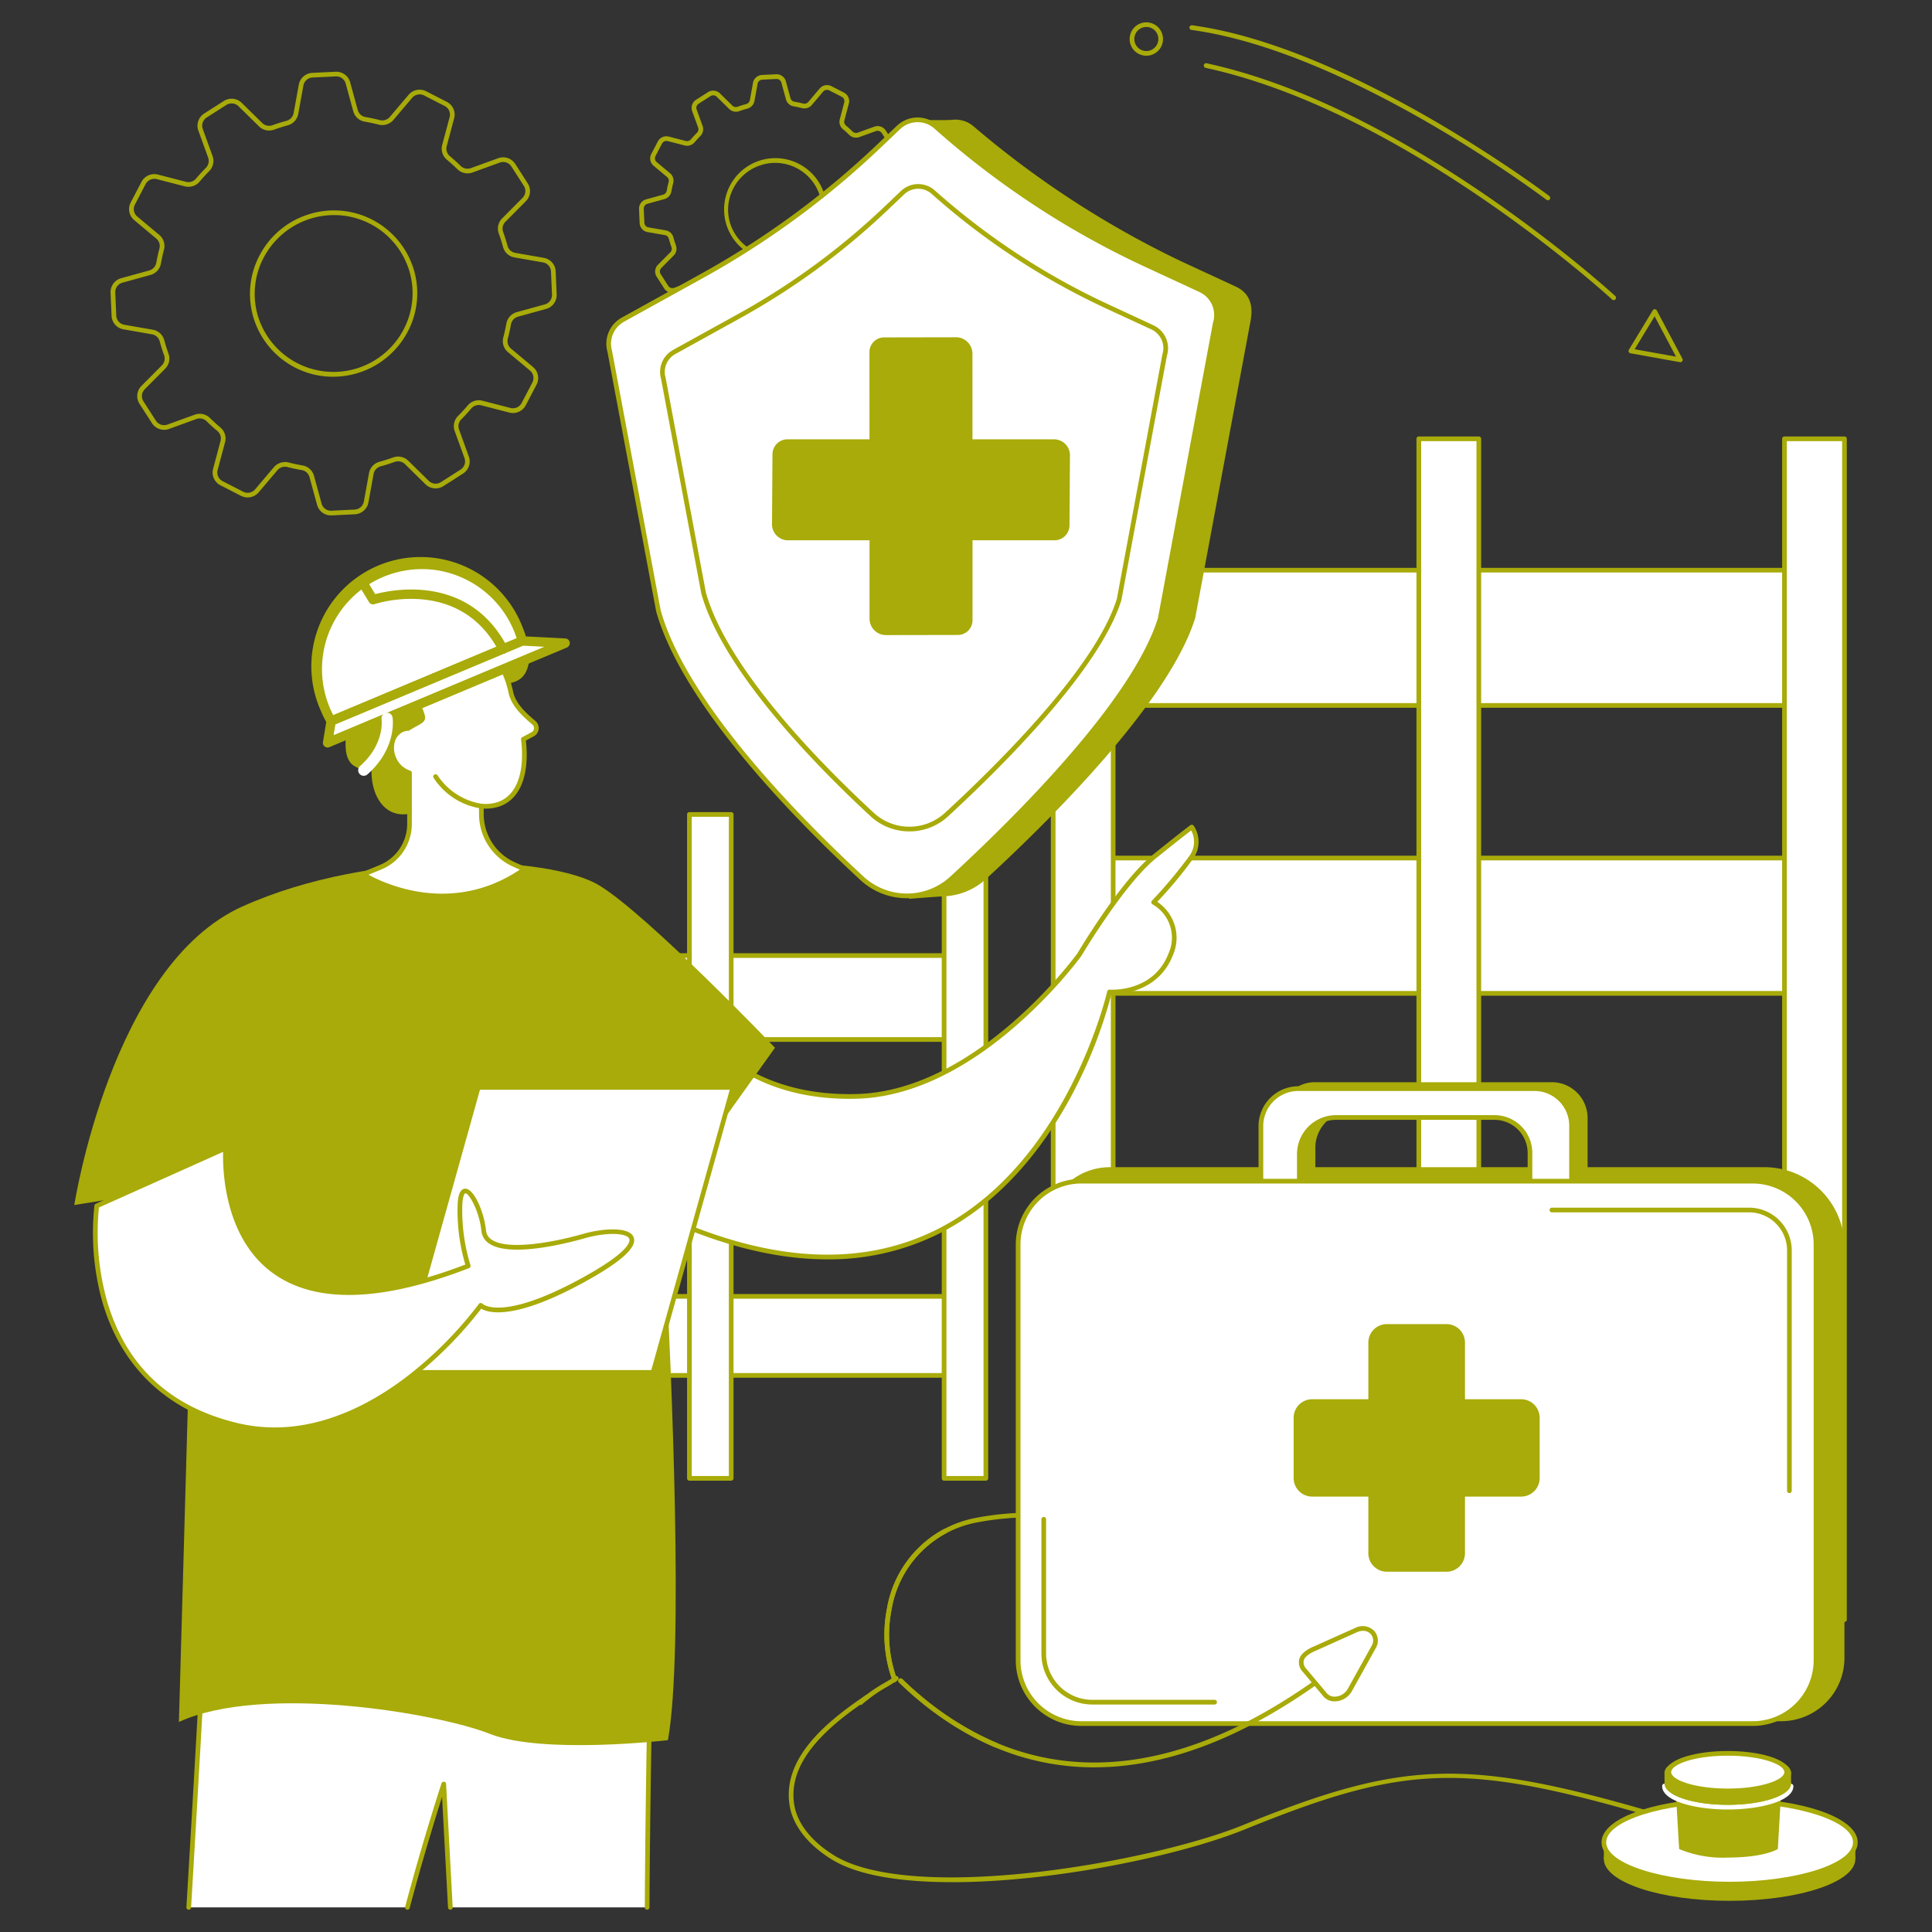 <svg xmlns="http://www.w3.org/2000/svg" xmlns:xlink="http://www.w3.org/1999/xlink" width="260" height="260" viewBox="0 0 260 260">
  <rect x="0" y="0" width="260" height="260" fill="#333333" stroke="none"/>
  <defs>
    <clipPath id="clip-path">
      <rect id="Rectangle_16649" data-name="Rectangle 16649" width="260" height="260" transform="translate(840 4964)" fill="#fff" stroke="#707070" stroke-width="1"/>
    </clipPath>
  </defs>
  <g id="Mask_Group_1821" data-name="Mask Group 1821" transform="translate(-840 -4964)" clip-path="url(#clip-path)">
    <g id="Group_12163" data-name="Group 12163" transform="translate(-63.152 -273.668)">
      <path id="Path_61921" data-name="Path 61921" d="M647.73,71.984a1.93,1.93,0,0,1-1.873-1.426l-1.02-3.73a1.308,1.308,0,0,0-1.037-.94c-.654-.112-1.306-.251-1.938-.414a1.334,1.334,0,0,0-1.343.431l-2.511,2.964a1.953,1.953,0,0,1-2.39.48l-2.763-1.418a1.923,1.923,0,0,1-.988-2.218l1-3.752a1.3,1.3,0,0,0-.419-1.329c-.5-.419-.994-.865-1.46-1.324a1.326,1.326,0,0,0-1.376-.293l-3.667,1.329a1.942,1.942,0,0,1-2.308-.774l-1.673-2.6a1.93,1.93,0,0,1,.261-2.416l2.739-2.757a1.3,1.3,0,0,0,.312-1.354c-.223-.618-.425-1.258-.6-1.9a1.3,1.3,0,0,0-1.036-.93l-3.83-.668a1.925,1.925,0,0,1-1.606-1.822l-.136-3.1a1.946,1.946,0,0,1,1.439-1.966l3.756-1.033a1.329,1.329,0,0,0,.955-1.038c.116-.651.259-1.3.426-1.93a1.3,1.3,0,0,0-.423-1.326l-2.968-2.483a1.921,1.921,0,0,1-.472-2.382l1.439-2.755a1.952,1.952,0,0,1,2.229-.991l3.767.971a1.336,1.336,0,0,0,1.345-.427c.425-.5.875-.992,1.338-1.458a1.311,1.311,0,0,0,.3-1.365l-1.318-3.64a1.936,1.936,0,0,1,.789-2.3L633.3,16.22a1.945,1.945,0,0,1,2.423.249l2.758,2.709a1.315,1.315,0,0,0,1.365.3c.621-.225,1.265-.428,1.913-.6a1.32,1.32,0,0,0,.944-1.037l.691-3.812a1.95,1.95,0,0,1,1.836-1.6l3.113-.15a1.931,1.931,0,0,1,1.969,1.424l1.021,3.73a1.309,1.309,0,0,0,1.037.94c.654.112,1.306.251,1.938.414a1.339,1.339,0,0,0,1.343-.431l2.511-2.965a1.953,1.953,0,0,1,2.391-.479l2.763,1.418a1.921,1.921,0,0,1,.987,2.218l-1,3.751a1.294,1.294,0,0,0,.412,1.323c.506.423,1,.873,1.474,1.337a1.32,1.32,0,0,0,1.37.287l3.667-1.329a1.939,1.939,0,0,1,2.307.773l1.673,2.606a1.929,1.929,0,0,1-.26,2.416l-2.74,2.757a1.3,1.3,0,0,0-.311,1.354c.224.617.425,1.257.6,1.9a1.3,1.3,0,0,0,1.036.93l3.83.668a1.925,1.925,0,0,1,1.606,1.822l.135,3.094a1.944,1.944,0,0,1-1.438,1.966l-3.757,1.034a1.325,1.325,0,0,0-.954,1.038c-.117.649-.259,1.3-.427,1.93a1.3,1.3,0,0,0,.424,1.326l2.968,2.482a1.924,1.924,0,0,1,.472,2.382l-1.44,2.756a1.953,1.953,0,0,1-2.228.991l-3.767-.971a1.327,1.327,0,0,0-1.34.419c-.428.506-.882,1-1.351,1.472a1.3,1.3,0,0,0-.3,1.359l1.317,3.64a1.935,1.935,0,0,1-.788,2.3l-2.629,1.677a1.948,1.948,0,0,1-2.424-.249l-2.757-2.71a1.318,1.318,0,0,0-1.365-.3c-.623.226-1.266.429-1.913.605a1.319,1.319,0,0,0-.945,1.037l-.69,3.812a1.952,1.952,0,0,1-1.836,1.6l-3.113.15-.1,0M641.54,64.8a1.948,1.948,0,0,1,.479.06c.615.159,1.251.294,1.887.4a1.939,1.939,0,0,1,1.539,1.4l1.02,3.73a1.3,1.3,0,0,0,1.332.96l3.113-.15a1.322,1.322,0,0,0,1.245-1.086l.691-3.813a1.954,1.954,0,0,1,1.4-1.533c.63-.171,1.257-.37,1.863-.589a1.952,1.952,0,0,1,2.021.445l2.758,2.71a1.32,1.32,0,0,0,1.643.167l2.629-1.677a1.307,1.307,0,0,0,.535-1.554l-1.318-3.64a1.94,1.94,0,0,1,.442-2.021c.457-.458.9-.941,1.317-1.435a1.96,1.96,0,0,1,1.977-.622l3.767.972a1.326,1.326,0,0,0,1.512-.673l1.44-2.756a1.3,1.3,0,0,0-.318-1.6l-2.968-2.482a1.936,1.936,0,0,1-.629-1.973c.163-.614.3-1.247.415-1.879a1.961,1.961,0,0,1,1.408-1.536l3.757-1.034a1.317,1.317,0,0,0,.976-1.329l-.136-3.1a1.3,1.3,0,0,0-1.084-1.227l-3.83-.668a1.936,1.936,0,0,1-1.536-1.387c-.169-.626-.365-1.249-.583-1.85a1.941,1.941,0,0,1,.458-2.016l2.739-2.757a1.3,1.3,0,0,0,.178-1.629l-1.673-2.6a1.314,1.314,0,0,0-1.564-.523l-3.666,1.33a1.951,1.951,0,0,1-2.026-.43c-.459-.453-.943-.891-1.436-1.3a1.929,1.929,0,0,1-.618-1.971l1-3.751a1.3,1.3,0,0,0-.665-1.494l-2.763-1.417a1.324,1.324,0,0,0-1.623.326l-2.511,2.964a1.97,1.97,0,0,1-1.981.633c-.616-.158-1.251-.294-1.888-.4a1.938,1.938,0,0,1-1.538-1.4l-1.021-3.73a1.3,1.3,0,0,0-1.331-.96l-3.113.15a1.322,1.322,0,0,0-1.246,1.086l-.691,3.812a1.952,1.952,0,0,1-1.4,1.533c-.631.172-1.258.37-1.864.59a1.95,1.95,0,0,1-2.02-.446l-2.758-2.709a1.318,1.318,0,0,0-1.643-.167l-2.629,1.677a1.307,1.307,0,0,0-.535,1.554l1.318,3.64a1.947,1.947,0,0,1-.449,2.027c-.452.454-.89.932-1.3,1.421a1.967,1.967,0,0,1-1.984.629l-3.767-.971a1.327,1.327,0,0,0-1.513.673l-1.439,2.755a1.3,1.3,0,0,0,.317,1.6l2.968,2.482a1.936,1.936,0,0,1,.63,1.973c-.163.613-.3,1.245-.415,1.879a1.961,1.961,0,0,1-1.409,1.535l-3.756,1.034A1.318,1.318,0,0,0,618.7,42l.135,3.1a1.3,1.3,0,0,0,1.085,1.227l3.829.668a1.933,1.933,0,0,1,1.537,1.387c.168.625.364,1.249.582,1.85a1.939,1.939,0,0,1-.457,2.016l-2.739,2.756a1.3,1.3,0,0,0-.178,1.63l1.673,2.6a1.314,1.314,0,0,0,1.563.522l3.668-1.329a1.956,1.956,0,0,1,2.032.437c.454.447.932.88,1.421,1.289a1.933,1.933,0,0,1,.625,1.976l-1,3.752a1.3,1.3,0,0,0,.666,1.493l2.763,1.418a1.324,1.324,0,0,0,1.623-.326l2.511-2.964a1.973,1.973,0,0,1,1.5-.695m6.5-11.482a11.194,11.194,0,0,1-10.7-7.824,11.079,11.079,0,0,1,.792-8.534,11.24,11.24,0,0,1,6.622-5.506l.094.3-.094-.3a11.22,11.22,0,0,1,14.078,7.3,11.077,11.077,0,0,1-.792,8.533,11.336,11.336,0,0,1-10,6.026m.1-21.752a10.71,10.71,0,0,0-9.447,5.69,10.454,10.454,0,0,0-.748,8.05A10.643,10.643,0,0,0,657.481,47a10.449,10.449,0,0,0,.748-8.05,10.562,10.562,0,0,0-10.094-7.381" transform="translate(299.965 5235.045)" fill="#a8ab09"/>
      <path id="Path_61922" data-name="Path 61922" d="M706.926,49.013a1.291,1.291,0,0,1-1.253-.955l-.618-2.258a.666.666,0,0,0-.529-.479c-.4-.068-.8-.153-1.184-.253a.682.682,0,0,0-.687.221l-1.52,1.8a1.3,1.3,0,0,1-1.6.32l-1.673-.858a1.29,1.29,0,0,1-.661-1.486l.6-2.27a.659.659,0,0,0-.213-.677c-.306-.257-.607-.529-.891-.809a.678.678,0,0,0-.7-.149l-2.22.8a1.3,1.3,0,0,1-1.543-.519l-1.013-1.577a1.291,1.291,0,0,1,.174-1.618l1.659-1.669a.663.663,0,0,0,.16-.689c-.137-.378-.259-.767-.366-1.161a.66.66,0,0,0-.529-.472l-2.318-.4a1.289,1.289,0,0,1-1.075-1.22l-.082-1.874a1.3,1.3,0,0,1,.963-1.316l2.274-.625a.68.68,0,0,0,.488-.531c.07-.4.159-.794.26-1.178a.664.664,0,0,0-.216-.676l-1.8-1.5a1.288,1.288,0,0,1-.317-1.6l.871-1.667a1.308,1.308,0,0,1,1.49-.664l2.281.588a.683.683,0,0,0,.688-.217c.259-.307.535-.606.817-.891a.666.666,0,0,0,.155-.7l-.8-2.2a1.3,1.3,0,0,1,.528-1.542l1.591-1.015a1.3,1.3,0,0,1,1.622.166l1.669,1.641a.671.671,0,0,0,.7.154c.379-.137.773-.262,1.168-.369a.674.674,0,0,0,.482-.53l.418-2.309a1.306,1.306,0,0,1,1.228-1.073l1.884-.091a1.293,1.293,0,0,1,1.318.954l.618,2.258a.666.666,0,0,0,.529.479c.4.067.8.153,1.184.253a.686.686,0,0,0,.687-.221l1.52-1.8a1.306,1.306,0,0,1,1.6-.321l1.672.859a1.287,1.287,0,0,1,.662,1.486l-.6,2.27a.657.657,0,0,0,.208.673c.31.259.613.534.9.817a.673.673,0,0,0,.7.145l2.22-.8a1.3,1.3,0,0,1,1.543.518l1.013,1.578a1.291,1.291,0,0,1-.174,1.618l-1.659,1.669a.666.666,0,0,0-.16.689c.137.378.259.767.366,1.161a.66.66,0,0,0,.529.472l2.318.4A1.289,1.289,0,0,1,725.354,29l.082,1.873a1.3,1.3,0,0,1-.963,1.316l-2.274.626a.679.679,0,0,0-.488.53c-.07.4-.158.794-.26,1.179a.662.662,0,0,0,.216.675l1.8,1.5a1.288,1.288,0,0,1,.315,1.595l-.871,1.668a1.306,1.306,0,0,1-1.49.663l-2.28-.587a.677.677,0,0,0-.685.212c-.261.309-.539.611-.825.9a.664.664,0,0,0-.151.693l.8,2.2a1.294,1.294,0,0,1-.528,1.541L716.158,46.6a1.3,1.3,0,0,1-1.621-.167l-1.67-1.64a.674.674,0,0,0-.7-.155c-.38.138-.773.263-1.168.37a.673.673,0,0,0-.482.53l-.418,2.308a1.3,1.3,0,0,1-1.228,1.073l-1.884.092h-.065m-3.747-4.6a1.289,1.289,0,0,1,.321.04c.37.1.751.177,1.132.243a1.3,1.3,0,0,1,1.031.934l.618,2.258a.667.667,0,0,0,.68.489l1.884-.091a.677.677,0,0,0,.638-.556l.418-2.308a1.309,1.309,0,0,1,.938-1.027c.378-.1.755-.222,1.117-.353a1.307,1.307,0,0,1,1.352.3l1.67,1.64a.674.674,0,0,0,.841.086l1.591-1.016a.666.666,0,0,0,.273-.792l-.8-2.2a1.3,1.3,0,0,1,.3-1.354c.274-.276.54-.566.79-.861a1.311,1.311,0,0,1,1.323-.417l2.28.588a.688.688,0,0,0,.775-.344L723.222,38a.659.659,0,0,0-.162-.818l-1.8-1.5a1.3,1.3,0,0,1-.421-1.322c.1-.368.181-.747.249-1.128a1.311,1.311,0,0,1,.942-1.028l2.274-.626a.672.672,0,0,0,.5-.679l-.081-1.874a.662.662,0,0,0-.554-.625l-2.319-.4a1.3,1.3,0,0,1-1.029-.93c-.1-.376-.219-.749-.349-1.11a1.3,1.3,0,0,1,.305-1.35l1.658-1.669a.662.662,0,0,0,.091-.831l-1.013-1.577a.671.671,0,0,0-.8-.266l-2.22.8a1.3,1.3,0,0,1-1.356-.289c-.275-.271-.566-.534-.862-.781a1.29,1.29,0,0,1-.414-1.321l.6-2.27a.659.659,0,0,0-.339-.761l-1.673-.858a.679.679,0,0,0-.831.167l-1.52,1.794a1.315,1.315,0,0,1-1.324.424c-.37-.095-.751-.176-1.132-.242A1.3,1.3,0,0,1,708.618,16L708,13.738a.665.665,0,0,0-.68-.489l-1.884.091a.676.676,0,0,0-.637.556l-.419,2.308a1.307,1.307,0,0,1-.936,1.026c-.38.1-.756.223-1.118.353a1.3,1.3,0,0,1-1.352-.3l-1.67-1.641a.675.675,0,0,0-.841-.085l-1.591,1.015a.667.667,0,0,0-.273.793l.8,2.2a1.3,1.3,0,0,1-.3,1.357c-.271.273-.535.56-.783.853a1.318,1.318,0,0,1-1.326.422l-2.281-.588a.679.679,0,0,0-.775.343l-.871,1.668a.659.659,0,0,0,.162.818l1.8,1.5a1.3,1.3,0,0,1,.421,1.322c-.1.368-.181.746-.248,1.128a1.317,1.317,0,0,1-.943,1.028l-2.274.625a.675.675,0,0,0-.5.68l.082,1.874a.661.661,0,0,0,.553.625l2.319.4a1.293,1.293,0,0,1,1.029.929c.1.377.219.75.35,1.111a1.3,1.3,0,0,1-.306,1.35l-1.658,1.668a.664.664,0,0,0-.091.831l1.013,1.578a.673.673,0,0,0,.8.266l2.22-.8a1.31,1.31,0,0,1,1.36.292c.272.268.559.529.853.774a1.3,1.3,0,0,1,.419,1.324l-.6,2.27a.658.658,0,0,0,.339.761l1.673.859a.679.679,0,0,0,.831-.167l1.52-1.8a1.321,1.321,0,0,1,1-.464m3.932-6.7a6.9,6.9,0,1,1,6.654-8.975A6.832,6.832,0,0,1,713.276,34a6.985,6.985,0,0,1-6.166,3.714m-1.836-12.877a6.3,6.3,0,0,0-3.713,3.087,6.2,6.2,0,0,0-.444,4.778,6.318,6.318,0,0,0,11.6,1,6.2,6.2,0,0,0,.444-4.778,6.286,6.286,0,0,0-7.888-4.09m-.094-.3h0Z" transform="translate(300.306 5235.048)" fill="#a8ab09"/>
      <rect id="Rectangle_16625" data-name="Rectangle 16625" width="5.623" height="89.344" transform="translate(961.658 5347.271)" fill="#fff"/>
      <rect id="Rectangle_16626" data-name="Rectangle 16626" width="69.385" height="11.295" transform="translate(964.469 5366.266)" fill="#fff"/>
      <path id="Path_61923" data-name="Path 61923" d="M733.668,142.022H664.284a.316.316,0,0,1-.315-.316v-11.3a.315.315,0,0,1,.315-.315h69.385a.315.315,0,0,1,.315.315v11.3a.315.315,0,0,1-.315.316m-69.07-.632h68.755V130.727H664.6Z" transform="translate(300.186 5235.854)" fill="#a8ab09"/>
      <rect id="Rectangle_16627" data-name="Rectangle 16627" width="69.385" height="10.631" transform="translate(964.049 5412.132)" fill="#fff"/>
      <path id="Path_61924" data-name="Path 61924" d="M733.249,186.91H663.864a.315.315,0,0,1-.315-.315V175.963a.315.315,0,0,1,.315-.315h69.385a.316.316,0,0,1,.316.315v10.632a.315.315,0,0,1-.316.315m-69.069-.631h68.755v-10H664.18Z" transform="translate(300.184 5236.167)" fill="#a8ab09"/>
      <rect id="Rectangle_16628" data-name="Rectangle 16628" width="5.623" height="89.344" transform="translate(995.93 5347.271)" fill="#fff"/>
      <path id="Path_61925" data-name="Path 61925" d="M701.215,201.207h-5.623a.316.316,0,0,1-.315-.316V111.546a.316.316,0,0,1,.315-.316h5.623a.316.316,0,0,1,.315.316v89.344a.316.316,0,0,1-.315.316m-5.307-.632H700.9V111.862h-4.993Z" transform="translate(300.337 5235.725)" fill="#a8ab09"/>
      <rect id="Rectangle_16629" data-name="Rectangle 16629" width="5.623" height="89.344" transform="translate(1030.202 5347.271)" fill="#fff"/>
      <path id="Path_61926" data-name="Path 61926" d="M735.323,201.207H729.7a.316.316,0,0,1-.315-.316V111.546a.316.316,0,0,1,.315-.316h5.624a.315.315,0,0,1,.315.316v89.344a.315.315,0,0,1-.315.316m-5.308-.632h4.993V111.862h-4.993Z" transform="translate(300.501 5235.725)" fill="#a8ab09"/>
      <rect id="Rectangle_16630" data-name="Rectangle 16630" width="99.624" height="18.206" transform="translate(1048.919 5314.396)" fill="#fff"/>
      <path id="Path_61927" data-name="Path 61927" d="M847.951,97.417H748.328a.316.316,0,0,1-.315-.316V78.9a.316.316,0,0,1,.315-.316h99.624a.315.315,0,0,1,.315.316V97.1a.315.315,0,0,1-.315.316m-99.308-.631h98.993V79.212H748.643Z" transform="translate(300.591 5235.501)" fill="#a8ab09"/>
      <rect id="Rectangle_16631" data-name="Rectangle 16631" width="99.624" height="18.206" transform="translate(1048.919 5353.138)" fill="#fff"/>
      <path id="Path_61928" data-name="Path 61928" d="M847.951,135.9H748.328a.316.316,0,0,1-.315-.316V117.373a.316.316,0,0,1,.315-.315h99.624a.315.315,0,0,1,.315.315v18.206a.315.315,0,0,1-.315.316m-99.308-.632h98.993V117.689H748.643Z" transform="translate(300.591 5235.765)" fill="#a8ab09"/>
      <rect id="Rectangle_16632" data-name="Rectangle 16632" width="8.074" height="124.689" transform="translate(1044.882 5296.722)" fill="#fff"/>
      <path id="Path_61929" data-name="Path 61929" d="M752.383,186.347H744.31a.316.316,0,0,1-.315-.316V61.342a.316.316,0,0,1,.315-.316h8.074a.316.316,0,0,1,.315.316V186.031a.316.316,0,0,1-.315.316m-7.758-.632h7.444V61.657h-7.444Z" transform="translate(300.572 5235.38)" fill="#a8ab09"/>
      <rect id="Rectangle_16633" data-name="Rectangle 16633" width="8.074" height="124.689" transform="translate(1094.088 5296.722)" fill="#fff"/>
      <path id="Path_61930" data-name="Path 61930" d="M801.355,186.347h-8.074a.316.316,0,0,1-.315-.316V61.342a.316.316,0,0,1,.315-.316h8.074a.316.316,0,0,1,.316.316V186.031a.316.316,0,0,1-.316.316m-7.758-.632h7.444V61.657H793.6Z" transform="translate(300.808 5235.38)" fill="#a8ab09"/>
      <rect id="Rectangle_16634" data-name="Rectangle 16634" width="8.074" height="158.906" transform="translate(1143.297 5296.722)" fill="#fff"/>
      <path id="Path_61931" data-name="Path 61931" d="M850.327,220.564h-8.074a.315.315,0,0,1-.315-.316V61.342a.315.315,0,0,1,.315-.316h8.074a.316.316,0,0,1,.316.316V220.248a.316.316,0,0,1-.316.316m-7.758-.632h7.444V61.657h-7.444Z" transform="translate(301.044 5235.38)" fill="#a8ab09"/>
      <path id="Path_61932" data-name="Path 61932" d="M690.759,222.187s-.136,5.458-.27,13.423c-.107,6.331-.217,14.243-.258,22.255h-26.49c-.531-9.945-.887-16.6-.887-16.6s-2.549,7.779-4.884,16.6H628.541c.611-10.2,1.162-19.8,1.51-26,.246-4.358.394-7.028.394-7.028Z" transform="translate(300.015 5236.487)" fill="#fff"/>
      <path id="Path_61933" data-name="Path 61933" d="M657.831,258.053a.283.283,0,0,1-.081-.011.316.316,0,0,1-.224-.386c2.311-8.724,4.864-16.535,4.89-16.612a.315.315,0,0,1,.614.082l.887,16.594a.315.315,0,1,1-.629.034l-.8-14.882c-.868,2.743-2.677,8.6-4.357,14.946a.315.315,0,0,1-.3.235" transform="translate(300.155 5236.615)" fill="#a8ab09"/>
      <path id="Path_61934" data-name="Path 61934" d="M628.544,258.183h-.019a.315.315,0,0,1-.3-.334c.665-11.116,1.232-21.061,1.51-26,.245-4.357.393-7.028.393-7.028a.316.316,0,0,1,.3-.3l60.314-2.648a.313.313,0,0,1,.329.323c0,.054-.137,5.548-.27,13.421-.138,8.116-.224,15.6-.258,22.251a.315.315,0,1,1-.63,0c.034-6.65.121-14.139.258-22.259.115-6.766.231-11.775.262-13.087l-59.692,2.622c-.044.8-.179,3.218-.378,6.743-.278,4.939-.845,14.885-1.51,26a.315.315,0,0,1-.315.3" transform="translate(300.014 5236.485)" fill="#a8ab09"/>
      <path id="Path_61935" data-name="Path 61935" d="M695.171,139.123c1.082-.085,6.39,10.806,23,10.351s29.938-19.079,29.938-19.079,5.737-9.691,10.09-13.2,5.036-3.967,5.036-3.967a3.56,3.56,0,0,1,0,3.967,62.275,62.275,0,0,1-5.134,6.155,5.533,5.533,0,0,1,2.28,7.04c-2.154,5.47-8.222,5.03-8.222,5.03s-12.316,54.63-63.214,28.671Z" transform="translate(300.306 5235.739)" fill="#fff"/>
      <path id="Path_61936" data-name="Path 61936" d="M714.188,171.411c-7.709,0-16.2-2.347-25.384-7.033a.315.315,0,0,1-.163-.357l6.226-24.972a.315.315,0,0,1,.281-.239c.38-.029.742.376,1.535,1.264,2.529,2.825,8.452,9.442,21.481,9.086,16.26-.447,29.557-18.763,29.689-18.947.22-.376,5.8-9.759,10.149-13.258,4.314-3.472,5.029-3.962,5.057-3.981a.316.316,0,0,1,.429.072,3.913,3.913,0,0,1,.013,4.326,57.046,57.046,0,0,1-4.913,5.926,5.808,5.808,0,0,1,2.087,7.214c-1.949,4.952-7.045,5.243-8.269,5.238a63.05,63.05,0,0,1-4.965,12.871c-3.352,6.489-9.361,15.171-18.949,19.681a33.21,33.21,0,0,1-14.307,3.11m-24.874-7.482c15.015,7.6,28.106,8.884,38.914,3.8,18.057-8.494,23.573-32.134,23.626-32.372a.317.317,0,0,1,.331-.246c.238.017,5.865.352,7.906-4.832a5.167,5.167,0,0,0-2.138-6.647.317.317,0,0,1-.077-.493,62.221,62.221,0,0,0,5.1-6.109,3.225,3.225,0,0,0,.177-3.34c-.473.356-1.715,1.314-4.75,3.757-4.259,3.427-9.96,13.014-10.016,13.109-.15.21-13.624,18.779-30.2,19.234-.349.009-.693.014-1.031.014-12.605,0-18.416-6.494-20.936-9.311-.306-.342-.62-.693-.836-.893Z" transform="translate(300.305 5235.736)" fill="#a8ab09"/>
      <path id="Path_61937" data-name="Path 61937" d="M613.21,164.062s4.985-32.235,22.6-40.166,41.436-6.829,48.006-2.868S707.505,142.9,707.505,142.9L694.055,161.71l-1.681,2.352s.162,2.666.388,7c.818,15.69,2.479,53.231.336,65.019,0,0-16.833,1.966-23.973-.851s-30.615-6.763-41.837-1.6l2.04-72.133Z" transform="translate(299.941 5235.771)" fill="#a8ab09"/>
      <path id="Path_61938" data-name="Path 61938" d="M642.617,218.556a.316.316,0,0,1-.054-.627c14.03-2.484,22.732-8.761,27.561-13.589a34.212,34.212,0,0,0,7.2-9.987.315.315,0,1,1,.585.237,34.116,34.116,0,0,1-7.311,10.173c-4.894,4.9-13.712,11.272-27.921,13.788a.341.341,0,0,1-.055.005" transform="translate(300.082 5236.294)" fill="#a8ab09"/>
      <path id="Path_61939" data-name="Path 61939" d="M690.89,186.387H656.62l10.733-38.353h34.269Z" transform="translate(300.151 5235.978)" fill="#fff"/>
      <path id="Path_61940" data-name="Path 61940" d="M690.891,186.7H656.622a.315.315,0,0,1-.3-.4l10.733-38.353a.316.316,0,0,1,.3-.231h34.27a.315.315,0,0,1,.3.4l-10.734,38.353a.314.314,0,0,1-.3.231m-33.853-.631h33.615l10.557-37.72H667.594Z" transform="translate(300.149 5235.976)" fill="#a8ab09"/>
      <path id="Path_61941" data-name="Path 61941" d="M616.218,163.924l17.343-7.768S631.118,185.6,666.209,172a25.1,25.1,0,0,1-1.111-8.2c.183-4.419,2.823-.143,3.191,3.449s8.608,2.134,13.559.719,11.449-.489,0,5.839-13.958,3.5-13.958,3.5-14.622,20.5-32.813,16.143c-22.376-5.356-18.858-29.53-18.858-29.53" transform="translate(299.955 5236.034)" fill="#fff"/>
      <path id="Path_61942" data-name="Path 61942" d="M640.161,194.372a22.07,22.07,0,0,1-5.157-.607c-11.707-2.8-16.277-10.79-18.05-16.995a34.529,34.529,0,0,1-1.047-12.889.317.317,0,0,1,.183-.244l17.344-7.767a.314.314,0,0,1,.442.314c-.009.108-.809,10.869,6.243,16.151,5.466,4.1,14.111,3.922,25.7-.519a25.41,25.41,0,0,1-1.035-8.028c.022-.534.089-2.158,1.008-2.186,1.173-.039,2.554,3.11,2.811,5.616a1.654,1.654,0,0,0,.769,1.253c2.1,1.422,7.984.454,12.39-.806,2.419-.692,6.1-1.009,6.7.453.541,1.314-1.572,3.265-6.458,5.966-9.609,5.31-13.087,4.245-14.044,3.67a53.455,53.455,0,0,1-9.457,9.513c-4.455,3.442-10.937,7.1-18.338,7.1m-23.651-30.23a34.1,34.1,0,0,0,1.057,12.474c2.514,8.78,8.43,14.343,17.584,16.535a21.5,21.5,0,0,0,5.006.589c7.227,0,13.575-3.589,17.944-6.963a52.1,52.1,0,0,0,9.534-9.648.311.311,0,0,1,.239-.131.308.308,0,0,1,.252.1c.021.021,2.6,2.489,13.57-3.571,6.281-3.471,6.317-4.837,6.18-5.173-.344-.836-3.175-.876-5.941-.086-2.307.66-10.057,2.661-12.916.723a2.28,2.28,0,0,1-1.043-1.713c-.27-2.633-1.646-5.065-2.165-5.048-.085,0-.344.3-.4,1.58a24.965,24.965,0,0,0,1.094,8.088.319.319,0,0,1-.185.4c-11.945,4.629-20.889,4.81-26.584.54-6.415-4.809-6.58-13.911-6.514-16.184Z" transform="translate(299.953 5236.031)" fill="#a8ab09"/>
      <path id="Path_61943" data-name="Path 61943" d="M662.362,109.451c-1.5,1.374-4.426,3.053-6.719,1.9-1.706-.861-2.66-3.092-2.6-5.648a3.416,3.416,0,0,1-2.565-.645c-1.138-1.008-.925-2.863-.881-4.081.206-5.625-3.056-6.488-2.258-10.305a9.075,9.075,0,0,1,3.418-5.121c2.221-1.688,3.725-1.143,7.458-2.122,6.282-1.649,8.8-2.294,10.707,1.6,1.554,3.171,5.887,4.014,5.221,6.647-.879,3.469-3.84,1.71-6.28,3.909-4.284,3.859-1.049,9.783-5.5,13.866" transform="translate(300.105 5235.525)" fill="#a8ab09"/>
      <path id="Path_61944" data-name="Path 61944" d="M674.875,99.371l-.247-.213c-1.243-1.073-2.537-2.32-2.868-3.931-1.4-6.846-7.662-9.332-7.951-3.045-.072,1.587-5.855,1.5-5.169,3.17,1.789,4.342,1.829,3.174-.7,4.774a2.157,2.157,0,0,0-.838.2,2.9,2.9,0,0,0-1.024,3.934,3.356,3.356,0,0,0,2.056,1.845v6.859a6.33,6.33,0,0,1-3.928,5.86l-2.312.947s10.78,7.048,21.72-.691l-1.46-.656a7.38,7.38,0,0,1-4.348-6.5l-.012-1.341a5.7,5.7,0,0,0,2.106-.176c3.06-.891,4.077-4.424,3.556-8.816l1.246-.671a.944.944,0,0,0,.169-1.545" transform="translate(300.128 5235.569)" fill="#fff"/>
      <path id="Path_61945" data-name="Path 61945" d="M662.555,123a21.839,21.839,0,0,1-10.827-2.966.315.315,0,0,1,.052-.556l2.312-.948a5.993,5.993,0,0,0,3.732-5.568v-6.629a3.895,3.895,0,0,1-2.292-4.481,2.68,2.68,0,0,1,1.442-1.812,2.518,2.518,0,0,1,.872-.226c.427-.267.777-.454,1.059-.605.516-.276.685-.378.7-.52a5.5,5.5,0,0,0-.586-1.644c-.184-.426-.407-.941-.667-1.573a.914.914,0,0,1,.008-.766c.322-.661,1.464-.982,2.674-1.322,1.087-.3,2.44-.684,2.464-1.215.154-3.355,1.878-3.851,2.612-3.91,2.154-.17,5.044,2.424,5.963,6.905.313,1.533,1.592,2.742,2.764,3.756l.247.212a1.26,1.26,0,0,1-.226,2.062l-1.057.57c.521,4.829-.86,8.083-3.806,8.943a5.878,5.878,0,0,1-1.876.21l.009,1a7.108,7.108,0,0,0,4.162,6.217l1.461.655a.317.317,0,0,1,.052.547A19.144,19.144,0,0,1,662.555,123m-9.943-3.182c2.26,1.239,11.256,5.415,20.367-.681l-.948-.426a7.744,7.744,0,0,1-4.535-6.781l-.012-1.347a.317.317,0,0,1,.1-.237.322.322,0,0,1,.242-.083,5.388,5.388,0,0,0,1.99-.164c2.664-.775,3.878-3.865,3.331-8.475a.317.317,0,0,1,.164-.316l1.246-.671a.627.627,0,0,0,.113-1.027l-.247-.214c-1.251-1.08-2.617-2.378-2.97-4.106-.822-4.014-3.4-6.551-5.3-6.4-1.2.095-1.939,1.3-2.032,3.309-.045.988-1.444,1.38-2.924,1.8-.926.26-2.08.585-2.276.989a.284.284,0,0,0,.007.252c.258.627.48,1.138.663,1.561.861,1.988.972,2.241-.394,2.972-.289.155-.649.347-1.088.627a.329.329,0,0,1-.156.048,1.863,1.863,0,0,0-.717.169,2.066,2.066,0,0,0-1.1,1.4,3.155,3.155,0,0,0,.228,2.115,3.059,3.059,0,0,0,1.856,1.675.313.313,0,0,1,.228.3v6.859a6.624,6.624,0,0,1-4.123,6.154Z" transform="translate(300.126 5235.567)" fill="#a8ab09"/>
      <path id="Path_61946" data-name="Path 61946" d="M667.753,110.773a.26.26,0,0,1-.048,0,9.226,9.226,0,0,1-6.379-4.127.315.315,0,1,1,.546-.315,8.757,8.757,0,0,0,5.928,3.818.316.316,0,0,1-.047.628" transform="translate(300.173 5235.69)" fill="#a8ab09"/>
      <path id="Path_61947" data-name="Path 61947" d="M673.353,88.431a14.339,14.339,0,0,0-.571-1.655,14.063,14.063,0,1,0-25.161,12.448Z" transform="translate(300.098 5235.498)" fill="#fff"/>
      <path id="Path_61948" data-name="Path 61948" d="M647.571,99.86a.631.631,0,0,1-.494-.317,14.818,14.818,0,0,1-.811-1.638,14.7,14.7,0,1,1,27.1-11.369,14.965,14.965,0,0,1,.6,1.729.633.633,0,0,1-.365.755L647.87,99.813a.633.633,0,0,1-.3.046m13.4-21.049a13.455,13.455,0,0,0-13.537,18.6c.141.338.3.671.473,1.009l24.68-10.353c-.117-.362-.245-.712-.385-1.045a13.461,13.461,0,0,0-11.232-8.214" transform="translate(300.095 5235.494)" fill="#a8ab09"/>
      <path id="Path_61949" data-name="Path 61949" d="M647.133,102.067l.483-2.914,25.731-10.793,5.746.3Z" transform="translate(300.105 5235.568)" fill="#fff"/>
      <path id="Path_61950" data-name="Path 61950" d="M647.081,102.7a.635.635,0,0,1-.57-.736l.483-2.914a.635.635,0,0,1,.381-.48l25.73-10.794a.658.658,0,0,1,.278-.048l5.746.3a.624.624,0,0,1,.591.525.636.636,0,0,1-.38.694l-31.96,13.405a.629.629,0,0,1-.3.046m1.105-3.1-.238,1.437,28.346-11.89-2.833-.148Z" transform="translate(300.102 5235.563)" fill="#a8ab09"/>
      <path id="Path_61951" data-name="Path 61951" d="M651.919,106.436a.743.743,0,0,1-.5-.251.753.753,0,0,1,.063-1.061c3.374-3,2.9-6.267,2.891-6.3a.751.751,0,1,1,1.483-.239c.026.167.607,4.123-3.377,7.663a.752.752,0,0,1-.564.186" transform="translate(300.125 5235.634)" fill="#fff"/>
      <path id="Path_61952" data-name="Path 61952" d="M670.671,90.142a.634.634,0,0,1-.506-.337c-5.3-10.125-16.615-6.386-16.729-6.346a.632.632,0,0,1-.745-.27l-1.388-2.28a.634.634,0,1,1,1.081-.66l1.135,1.866c2.365-.632,12.633-2.709,17.766,7.1a.634.634,0,0,1-.266.856.623.623,0,0,1-.349.07" transform="translate(300.125 5235.51)" fill="#a8ab09"/>
      <path id="Path_61953" data-name="Path 61953" d="M775.072,214.826l1.091-2.5a1.433,1.433,0,0,1,2.118-.351l3.565,2.357c1.123.742.816,2.161-.476,2.2l-4.657.141c-1.1.033-2.013-1-1.641-1.848" transform="translate(300.721 5236.415)" fill="#a8ab09"/>
      <path id="Path_61954" data-name="Path 61954" d="M723.084,227.654a.315.315,0,0,1-.294-.2,18.058,18.058,0,0,1-.741-9.66,14.944,14.944,0,0,1,11.7-12.173c11.337-2.294,26.341.542,43.4,8.2a.316.316,0,0,1-.259.577c-16.933-7.6-31.807-10.425-43.013-8.158a14.306,14.306,0,0,0-11.2,11.657,17.46,17.46,0,0,0,.706,9.329.316.316,0,0,1-.293.43" transform="translate(300.464 5236.368)" fill="#a8ab09"/>
      <path id="Path_61955" data-name="Path 61955" d="M779.448,162.448v-6.473a4.947,4.947,0,0,1,5.079-4.755h21.237a4.636,4.636,0,0,1,4.719,4.755v6.473h5.6V152.133a4.817,4.817,0,0,0-4.889-4.8H779.415a4.665,4.665,0,0,0-4.709,4.8v10.315Z" transform="translate(300.72 5235.973)" fill="#a8ab09"/>
      <path id="Path_61956" data-name="Path 61956" d="M842.292,233.251h-90.35a8.519,8.519,0,0,1-8.51-8.527V167.218a8.519,8.519,0,0,1,8.51-8.527h88.114A10.758,10.758,0,0,1,850.8,169.459v55.264a8.519,8.519,0,0,1-8.51,8.527" transform="translate(300.569 5236.051)" fill="#a8ab09"/>
      <path id="Path_61957" data-name="Path 61957" d="M777.3,163.738V156.93a4.954,4.954,0,0,1,5-4.852H803.54a4.785,4.785,0,0,1,4.8,4.852v6.808h5.6V153.087a4.969,4.969,0,0,0-4.972-4.9H777.189a5.045,5.045,0,0,0-5.057,4.9v10.651Z" transform="translate(300.707 5235.979)" fill="#fff"/>
      <path id="Path_61958" data-name="Path 61958" d="M813.945,164.055h-5.6a.315.315,0,0,1-.315-.315v-6.808a4.463,4.463,0,0,0-4.486-4.536H782.3a4.616,4.616,0,0,0-4.682,4.536v6.808a.315.315,0,0,1-.315.315h-5.173a.315.315,0,0,1-.315-.315V153.09a5.365,5.365,0,0,1,5.372-5.213h31.782a5.256,5.256,0,0,1,5.287,5.213V163.74a.316.316,0,0,1-.316.315m-5.288-.631h4.973V153.09a4.681,4.681,0,0,0-4.656-4.581H777.191a4.726,4.726,0,0,0-4.742,4.581v10.334h4.542v-6.492a5.249,5.249,0,0,1,5.313-5.168h21.237a5.087,5.087,0,0,1,5.116,5.168Z" transform="translate(300.706 5235.977)" fill="#a8ab09"/>
      <path id="Path_61959" data-name="Path 61959" d="M838.476,233.558h-90.35a8.519,8.519,0,0,1-8.51-8.527V169.088a8.518,8.518,0,0,1,8.51-8.527h90.35a8.518,8.518,0,0,1,8.51,8.527v55.943a8.519,8.519,0,0,1-8.51,8.527" transform="translate(300.551 5236.064)" fill="#fff"/>
      <path id="Path_61960" data-name="Path 61960" d="M838.478,233.875h-90.35a8.844,8.844,0,0,1-8.825-8.843V169.089a8.844,8.844,0,0,1,8.825-8.842h90.35a8.844,8.844,0,0,1,8.825,8.842v55.943a8.844,8.844,0,0,1-8.825,8.843m-90.35-73a8.212,8.212,0,0,0-8.194,8.211v55.943a8.212,8.212,0,0,0,8.194,8.212h90.35a8.213,8.213,0,0,0,8.2-8.212V169.089a8.213,8.213,0,0,0-8.2-8.211Z" transform="translate(300.549 5236.062)" fill="#a8ab09"/>
      <path id="Path_61961" data-name="Path 61961" d="M843.068,202.513a.316.316,0,0,1-.315-.316V169.86a5.127,5.127,0,0,0-5.118-5.127H811.11a.316.316,0,0,1,0-.632h26.524a5.76,5.76,0,0,1,5.749,5.759V202.2a.316.316,0,0,1-.315.316" transform="translate(300.894 5236.088)" fill="#a8ab09"/>
      <path id="Path_61962" data-name="Path 61962" d="M766.058,230.683H749.579a6.859,6.859,0,0,1-6.845-6.858v-18.07a.315.315,0,1,1,.63,0v18.07a6.228,6.228,0,0,0,6.215,6.226h16.479a.316.316,0,0,1,0,.631" transform="translate(300.566 5236.372)" fill="#a8ab09"/>
      <path id="Path_61963" data-name="Path 61963" d="M797.035,212.988h-8.024a2.494,2.494,0,0,1-2.491-2.5V182.165a2.494,2.494,0,0,1,2.491-2.5h8.024a2.494,2.494,0,0,1,2.491,2.5v28.327a2.494,2.494,0,0,1-2.491,2.5" transform="translate(300.777 5236.195)" fill="#a8ab09"/>
      <path id="Path_61964" data-name="Path 61964" d="M776.517,200.308v-8.1a2.494,2.494,0,0,1,2.491-2.5h28.125a2.494,2.494,0,0,1,2.492,2.5v8.1a2.494,2.494,0,0,1-2.492,2.5H779.008a2.494,2.494,0,0,1-2.491-2.5" transform="translate(300.728 5236.264)" fill="#a8ab09"/>
      <path id="Path_61965" data-name="Path 61965" d="M730.848,254.425c-6.781,0-12.678-.884-16.215-3.088-4.2-2.618-5.3-5.51-5.578-7-1.215-6.44,4.794-11.425,10.165-15.049a.316.316,0,0,1,.353.525c-5.211,3.515-11.045,8.329-9.9,14.406.262,1.389,1.3,4.091,5.292,6.581,4.608,2.874,14.068,3.706,26.636,2.346,10.312-1.117,21.733-3.691,28.421-6.4,22.362-9.077,30.63-9.162,58.972-.614a.316.316,0,0,1-.182.605c-28.466-8.586-36.127-8.508-58.554.594-8.8,3.571-25.867,7.1-39.412,7.1" transform="translate(300.403 5236.536)" fill="#a8ab09"/>
      <path id="Path_61966" data-name="Path 61966" d="M749.943,239c-9.523,0-18.367-3.81-26.289-11.437a.316.316,0,0,1,.437-.456c16.084,15.488,36.075,14.965,57.813-1.51a.316.316,0,0,1,.38.5c-11.342,8.6-22.224,12.9-32.341,12.9" transform="translate(300.473 5236.51)" fill="#a8ab09"/>
      <path id="Path_61967" data-name="Path 61967" d="M723.084,227.639a.315.315,0,0,1-.294-.2,18.058,18.058,0,0,1-.741-9.66,14.993,14.993,0,0,1,7.723-10.749.315.315,0,1,1,.294.558,14.354,14.354,0,0,0-7.4,10.294,17.46,17.46,0,0,0,.706,9.329.316.316,0,0,1-.293.43" transform="translate(300.464 5236.383)" fill="#a8ab09"/>
      <path id="Path_61968" data-name="Path 61968" d="M736.7,236.316a.327.327,0,0,1-.122-.024,42.539,42.539,0,0,1-12.924-8.743.316.316,0,0,1,.436-.456,41.91,41.91,0,0,0,12.732,8.616.316.316,0,0,1-.123.607" transform="translate(300.473 5236.52)" fill="#a8ab09"/>
      <path id="Path_61969" data-name="Path 61969" d="M718.509,230.595a.316.316,0,0,1-.216-.546,20.743,20.743,0,0,1,3.54-2.479c.539-.322,1-.6,1.306-.824a.316.316,0,0,1,.374.508c-.328.242-.8.527-1.358.858a20.307,20.307,0,0,0-3.43,2.4.309.309,0,0,1-.216.087" transform="translate(300.447 5236.518)" fill="#a8ab09"/>
      <path id="Path_61970" data-name="Path 61970" d="M780.642,229.144,778,226c-.935-1.139-.492-2.192,1.487-2.993l5.444-2.444c1.715-.77,3.221.726,2.337,2.32l-3.187,5.745c-.751,1.353-2.667,1.644-3.435.521" transform="translate(300.733 5236.475)" fill="#fff"/>
      <path id="Path_61971" data-name="Path 61971" d="M782.042,230.155a1.956,1.956,0,0,1-1.649-.817l-2.637-3.137a1.872,1.872,0,0,1-.5-1.672c.182-.713.89-1.324,2.109-1.817l5.434-2.439a2.186,2.186,0,0,1,2.555.4,1.979,1.979,0,0,1,.185,2.36l-3.186,5.745a2.677,2.677,0,0,1-2.2,1.373c-.038,0-.077,0-.116,0m3.811-9.485a1.951,1.951,0,0,0-.795.178l-5.444,2.444c-1.019.413-1.618.893-1.745,1.393a1.283,1.283,0,0,0,.372,1.113l2.644,3.145a.232.232,0,0,1,.019.025,1.359,1.359,0,0,0,1.225.554,2.07,2.07,0,0,0,1.675-1.049l3.187-5.745a1.348,1.348,0,0,0-.1-1.626,1.38,1.38,0,0,0-1.038-.431" transform="translate(300.732 5236.473)" fill="#a8ab09"/>
      <path id="Path_61972" data-name="Path 61972" d="M851.907,251.2c0,3.106-7.576,5.625-16.921,5.625s-16.922-2.519-16.922-5.625,7.576-5.624,16.922-5.624,16.921,2.518,16.921,5.624" transform="translate(300.929 5236.648)" fill="#a8ab09"/>
      <rect id="Rectangle_16635" data-name="Rectangle 16635" width="33.843" height="2.121" transform="translate(1118.993 5485.725)" fill="#a8ab09"/>
      <path id="Path_61973" data-name="Path 61973" d="M851.907,248.969c0,3.106-7.576,5.624-16.921,5.624s-16.922-2.518-16.922-5.624,7.576-5.625,16.922-5.625,16.921,2.519,16.921,5.625" transform="translate(300.929 5236.633)" fill="#fff"/>
      <path id="Path_61974" data-name="Path 61974" d="M834.988,254.912c-9.665,0-17.237-2.61-17.237-5.94s7.571-5.941,17.237-5.941,17.237,2.609,17.237,5.941-7.571,5.94-17.237,5.94m0-11.25c-9,0-16.607,2.432-16.607,5.309s7.606,5.309,16.607,5.309,16.607-2.432,16.607-5.309-7.606-5.309-16.607-5.309" transform="translate(300.927 5236.63)" fill="#a8ab09"/>
      <path id="Path_61975" data-name="Path 61975" d="M841.428,249.892s-1.71,1.131-6.64,1.149a15.262,15.262,0,0,1-6.639-1.149l-.592-10.1h14.461Z" transform="translate(300.974 5236.608)" fill="#a8ab09"/>
      <path id="Path_61976" data-name="Path 61976" d="M834.7,244.567c-4.281,0-8.829-1.1-8.829-3.145a.316.316,0,1,1,.631,0c0,1.189,3.367,2.514,8.2,2.514s8.2-1.325,8.2-2.514a.315.315,0,1,1,.63,0c0,2.043-4.548,3.145-8.828,3.145" transform="translate(300.966 5236.617)" fill="#fff"/>
      <path id="Path_61977" data-name="Path 61977" d="M843.222,239.67c0,1.563-3.816,2.83-8.519,2.83s-8.518-1.268-8.518-2.83,3.816-2.83,8.518-2.83,8.519,1.268,8.519,2.83" transform="translate(300.968 5236.587)" fill="#a8ab09"/>
      <rect id="Rectangle_16636" data-name="Rectangle 16636" width="17.028" height="1.567" transform="translate(1127.157 5476.156)" fill="#a8ab09"/>
      <path id="Path_61978" data-name="Path 61978" d="M843.217,241.125c0,1.563-3.811,2.83-8.514,2.83s-8.514-1.268-8.514-2.83,3.812-2.83,8.514-2.83,8.514,1.268,8.514,2.83" transform="translate(300.968 5236.598)" fill="#a8ab09"/>
      <path id="Path_61979" data-name="Path 61979" d="M842.633,239.563c0,1.4-3.554,2.529-7.933,2.529s-7.933-1.133-7.933-2.529,3.554-2.529,7.933-2.529,7.933,1.133,7.933,2.529" transform="translate(300.97 5236.589)" fill="#fff"/>
      <path id="Path_61980" data-name="Path 61980" d="M834.7,242.41c-4,0-8.249-1-8.249-2.844s4.25-2.844,8.249-2.844,8.249,1,8.249,2.844-4.25,2.844-8.249,2.844m0-5.057c-4.49,0-7.618,1.166-7.618,2.213s3.128,2.213,7.618,2.213,7.617-1.166,7.617-2.213-3.128-2.213-7.617-2.213" transform="translate(300.969 5236.587)" fill="#a8ab09"/>
      <path id="Path_61981" data-name="Path 61981" d="M690.821,45.183l10.7-5.916A116.618,116.618,0,0,0,725.5,21.678l.8-2.96s3.942.064,4.735-.019a3.729,3.729,0,0,1,2.877.925A127.927,127.927,0,0,0,761.813,37.75l7.345,3.4c1.707.79,2.393,2.295,2,4.524L763.69,85.762c-3.545,11.285-19.25,26.913-28.122,35.08a8.913,8.913,0,0,1-5.68,2.357c-.906.037-4.657.338-4.657.338a12.265,12.265,0,0,0-1.975-2.568c-8.709-8.055-24.058-23.627-27.626-36.3l-6.6-35.191a3.747,3.747,0,0,1,1.792-4.3" transform="translate(300.306 5235.089)" fill="#a8ab09"/>
      <path id="Path_61982" data-name="Path 61982" d="M686.7,45.6l10.618-5.87a115.794,115.794,0,0,0,23.79-17.451l2.686-2.556a3.7,3.7,0,0,1,5.018-.083,115.74,115.74,0,0,0,28.327,18.586l7.288,3.375a3.718,3.718,0,0,1,1.983,4.489L759,85.859c-3.517,11.2-19.269,26.849-28.072,34.953a8.877,8.877,0,0,1-12.047-.02c-8.641-7.992-23.871-23.443-27.412-36.017l-6.547-34.917A3.719,3.719,0,0,1,686.7,45.6" transform="translate(300.286 5235.09)" fill="#fff"/>
      <path id="Path_61983" data-name="Path 61983" d="M724.922,123.458a9.186,9.186,0,0,1-6.252-2.432c-8.745-8.088-23.948-23.541-27.5-36.163l-6.555-34.944a4.009,4.009,0,0,1,1.936-4.6l10.618-5.87a115.5,115.5,0,0,0,23.725-17.4l2.686-2.555a4.043,4.043,0,0,1,5.445-.091,115.285,115.285,0,0,0,28.25,18.535l7.288,3.375a4.045,4.045,0,0,1,2.156,4.852l-7.4,39.755-.009.037c-3.525,11.219-19.156,26.8-28.159,35.091a9.165,9.165,0,0,1-6.223,2.41M686.7,45.6l.153.277a3.387,3.387,0,0,0-1.627,3.9l6.554,34.945c3.5,12.445,18.619,27.8,27.316,35.842a8.611,8.611,0,0,0,11.62.02c8.953-8.243,24.487-23.721,27.978-34.8L766.1,46.03a.224.224,0,0,1,.009-.037,3.411,3.411,0,0,0-1.814-4.107l-7.288-3.375a115.967,115.967,0,0,1-28.4-18.637,3.409,3.409,0,0,0-4.592.077l-2.686,2.555A116.069,116.069,0,0,1,697.471,40l-10.617,5.871Z" transform="translate(300.285 5235.087)" fill="#a8ab09"/>
      <path id="Path_61984" data-name="Path 61984" d="M693.57,49.883l8.79-4.86a95.844,95.844,0,0,0,19.7-14.449l2.223-2.116a3.068,3.068,0,0,1,4.157-.069,95.725,95.725,0,0,0,23.453,15.389l6.034,2.794a3.082,3.082,0,0,1,1.641,3.717L753.433,83.22c-2.912,9.27-15.955,22.23-23.244,28.94a7.349,7.349,0,0,1-9.975-.017c-7.154-6.617-19.765-19.409-22.7-29.82L692.1,53.413a3.081,3.081,0,0,1,1.473-3.53" transform="translate(300.321 5235.151)" fill="#fff"/>
      <path id="Path_61985" data-name="Path 61985" d="M725.216,114.405A7.658,7.658,0,0,1,720,112.378c-7.246-6.7-19.84-19.5-22.786-29.967L691.79,53.473a3.37,3.37,0,0,1,1.628-3.864l8.792-4.86a95.6,95.6,0,0,0,19.633-14.4l2.224-2.116a3.362,3.362,0,0,1,4.582-.076,95.405,95.405,0,0,0,23.375,15.338l6.035,2.8a3.4,3.4,0,0,1,1.816,4.079L753.743,83.28c0,.013-.005.025-.008.037-2.922,9.3-15.872,22.211-23.33,29.078a7.639,7.639,0,0,1-5.189,2.01M693.722,50.162a2.752,2.752,0,0,0-1.32,3.167l5.428,28.938c2.9,10.286,15.4,22.992,22.6,29.646a7.076,7.076,0,0,0,9.548.017c7.409-6.821,20.261-19.626,23.15-28.785l6.129-32.913a.164.164,0,0,1,.01-.036,2.77,2.77,0,0,0-1.473-3.336l-6.035-2.794a96.084,96.084,0,0,1-23.531-15.439,2.735,2.735,0,0,0-3.729.061L722.277,30.8a96.242,96.242,0,0,1-19.764,14.5Zm-.151-.277h0Z" transform="translate(300.319 5235.148)" fill="#a8ab09"/>
      <path id="Path_61986" data-name="Path 61986" d="M744.61,61.5H733.63l-.005-11.514a2.214,2.214,0,0,0-2.2-2.219l-9.664.018a1.974,1.974,0,0,0-1.994,1.959l.005,11.755H708.751a2.025,2.025,0,0,0-2.034,1.964l-.063,9.411a2.153,2.153,0,0,0,2.14,2.217h10.984l0,10.536a2.216,2.216,0,0,0,2.2,2.219l9.664-.018a1.974,1.974,0,0,0,1.994-1.959l0-10.778h11.017a2.026,2.026,0,0,0,2.034-1.964l.063-9.411a2.154,2.154,0,0,0-2.14-2.217" transform="translate(300.392 5235.289)" fill="#a8ab09"/>
      <path id="Path_61987" data-name="Path 61987" d="M819.645,43.018a.31.31,0,0,1-.213-.084c-.274-.253-27.663-25.338-54.717-31.174a.316.316,0,0,1,.133-.617c27.225,5.872,54.737,31.073,55.012,31.327a.316.316,0,0,1-.214.548" transform="translate(300.67 5235.038)" fill="#a8ab09"/>
      <path id="Path_61988" data-name="Path 61988" d="M810.8,29.614a.311.311,0,0,1-.19-.064c-.262-.2-26.5-19.984-47.787-22.857a.316.316,0,0,1,.084-.626c21.457,2.895,47.819,22.779,48.084,22.98a.316.316,0,0,1-.191.568" transform="translate(300.661 5235.003)" fill="#a8ab09"/>
      <path id="Path_61989" data-name="Path 61989" d="M756.8,10.168a2.246,2.246,0,1,1,1.422-.509,2.242,2.242,0,0,1-1.422.509m0-3.868a1.617,1.617,0,1,0,1.251.592A1.6,1.6,0,0,0,756.8,6.3" transform="translate(300.622 5235)" fill="#a8ab09"/>
      <path id="Path_61990" data-name="Path 61990" d="M828.343,51.146a.364.364,0,0,1-.056-.005l-6.658-1.193a.315.315,0,0,1-.232-.181.32.32,0,0,1,.018-.294l3.21-5.3a.32.32,0,0,1,.279-.151.313.313,0,0,1,.268.167l3.448,6.49a.315.315,0,0,1-.277.464m-6.149-1.739,5.566,1-2.881-5.427Z" transform="translate(300.945 5235.264)" fill="#a8ab09"/>
    </g>
  </g>
</svg>
